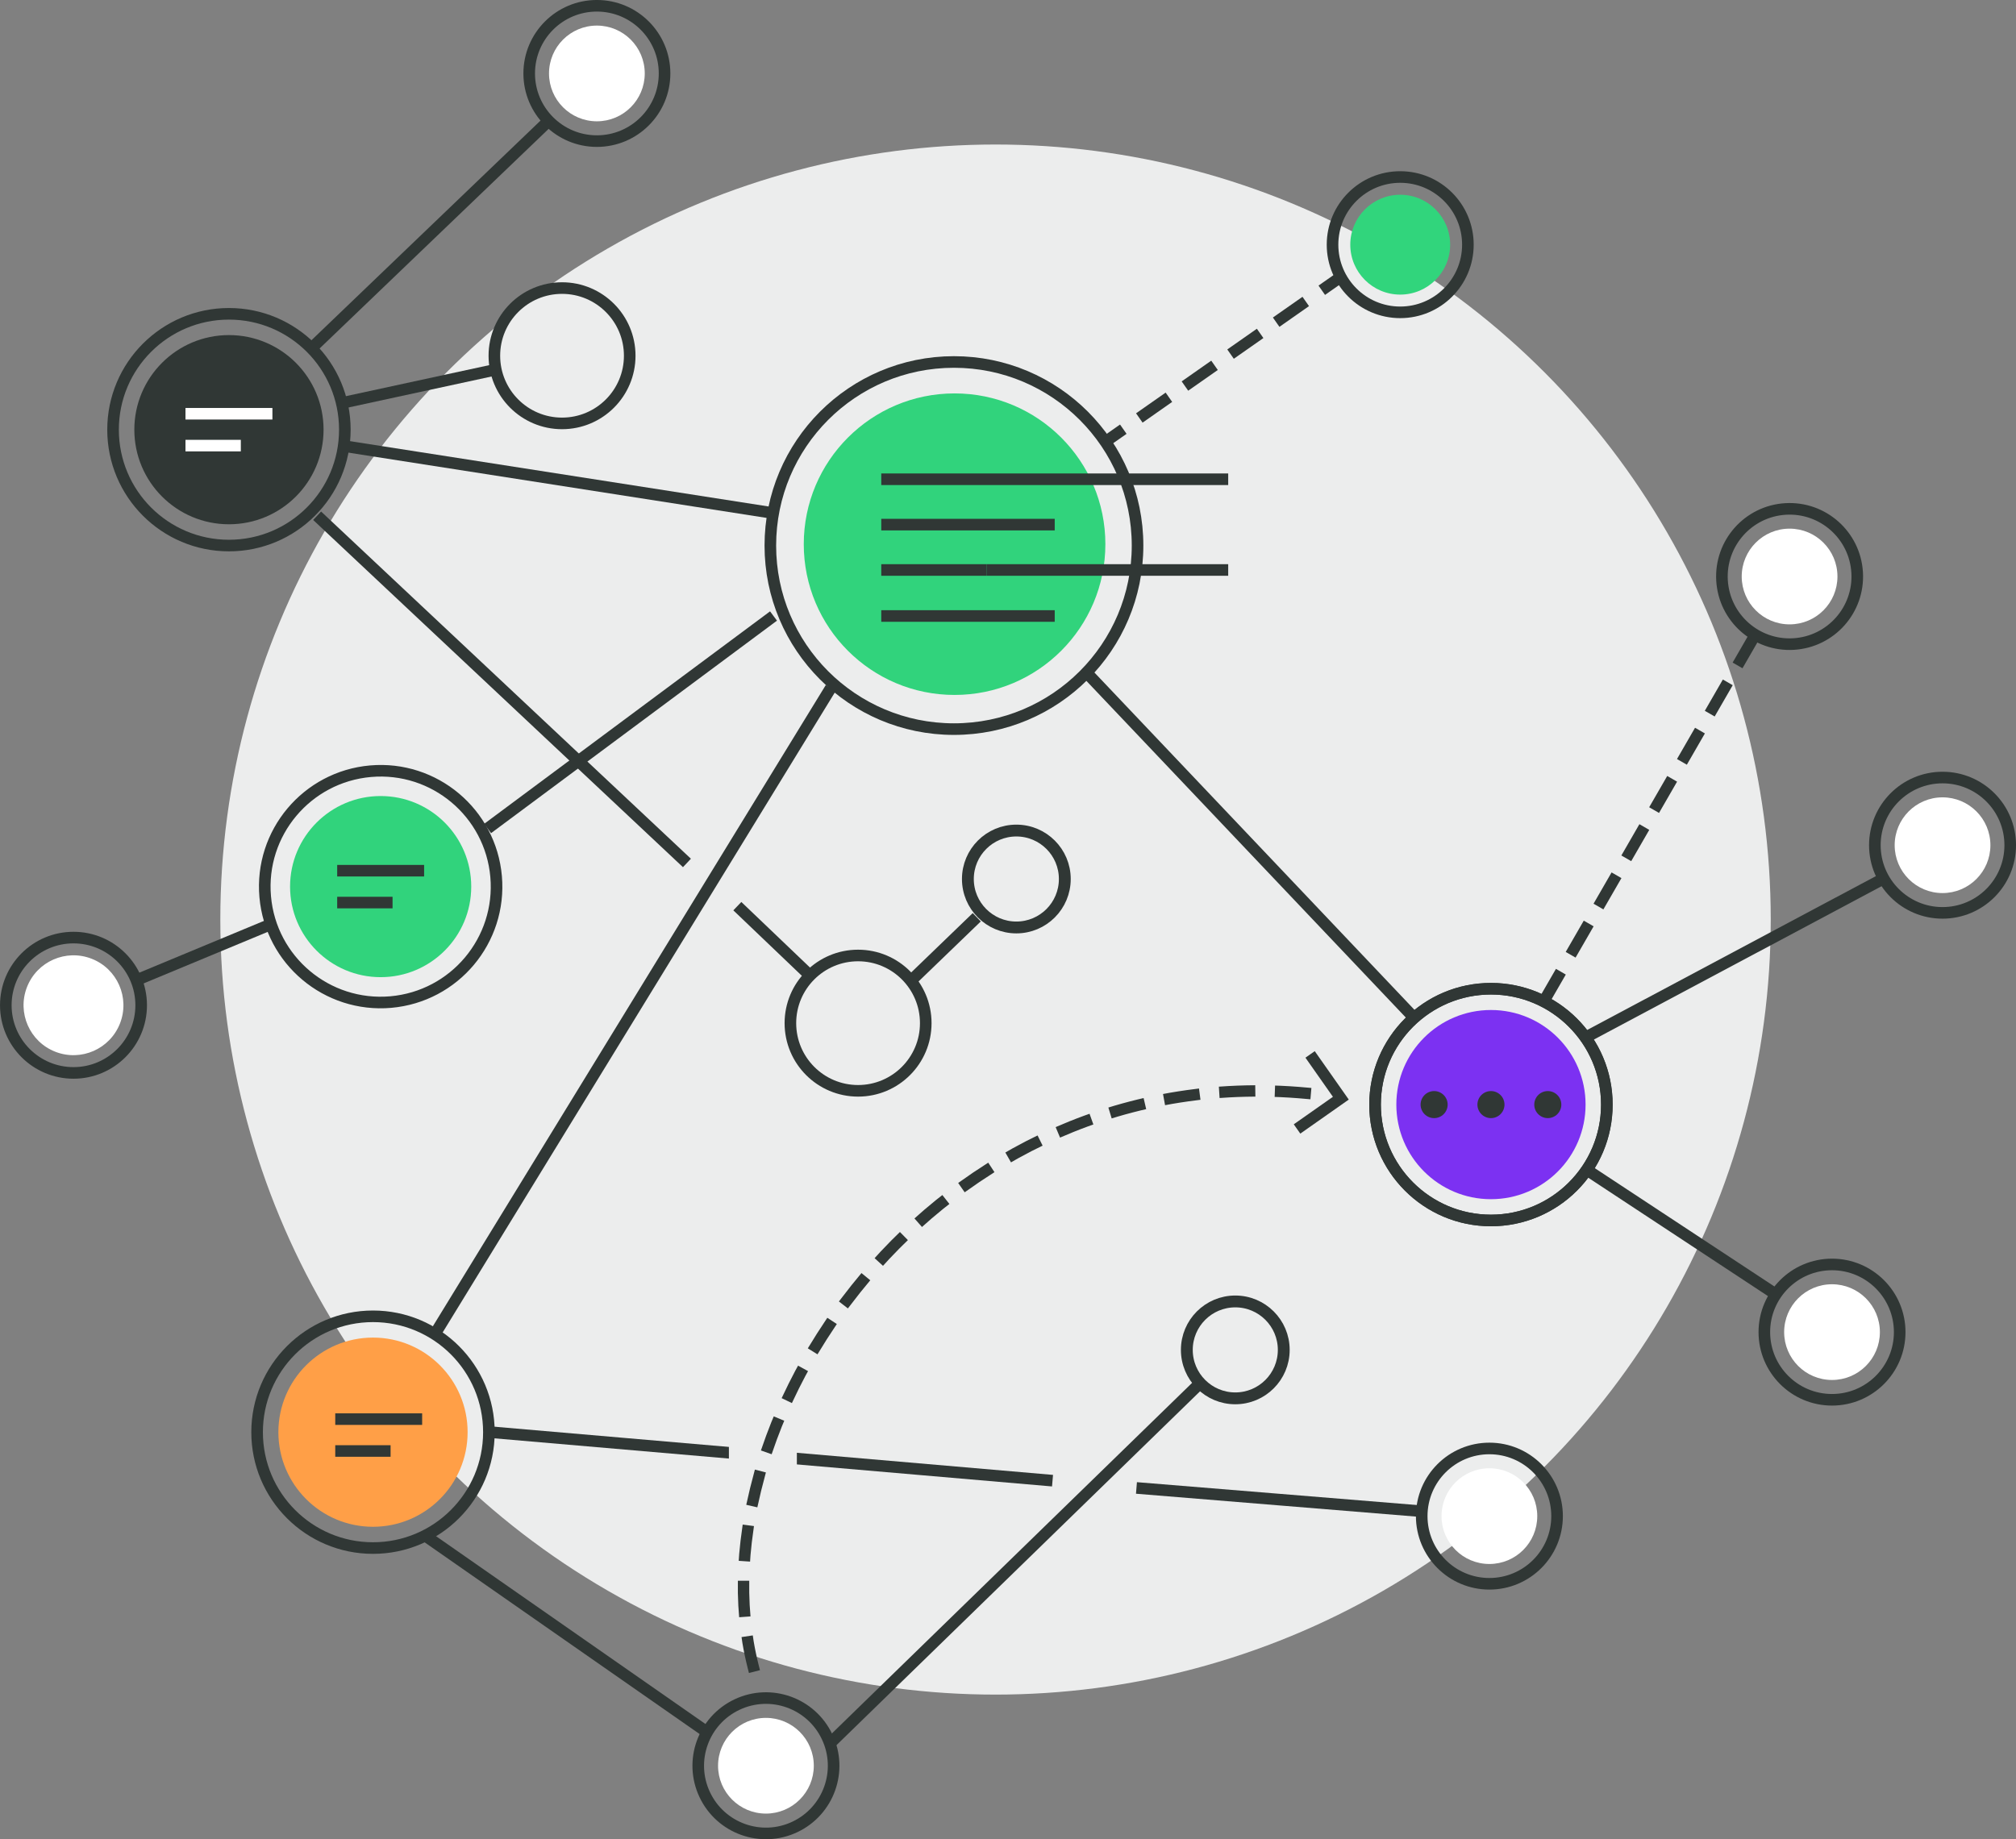<svg id="Layer_1" data-name="Layer 1" xmlns="http://www.w3.org/2000/svg" viewBox="0 0 645.18 588.71"><rect x="0" y="0" width="645.18" height="588.71" fill="#808080" stroke="none"/><defs><style>.cls-1,.cls-8{fill:#eceded;}.cls-11,.cls-12,.cls-13,.cls-14,.cls-15,.cls-17,.cls-18,.cls-19,.cls-2,.cls-20,.cls-21,.cls-3,.cls-4{fill:none;}.cls-11,.cls-12,.cls-13,.cls-14,.cls-15,.cls-18,.cls-19,.cls-2,.cls-20,.cls-21,.cls-3,.cls-4,.cls-8{stroke:#303735;}.cls-17,.cls-18,.cls-19,.cls-2,.cls-4,.cls-8{stroke-miterlimit:10;}.cls-2,.cls-8{stroke-width:3.71px;}.cls-3{stroke-miterlimit:10;stroke-width:3.79px;}.cls-4{stroke-linecap:square;stroke-dasharray:7.92 9.9;}.cls-19,.cls-4{stroke-width:3.64px;}.cls-5{fill:#fff;}.cls-6{fill:#7c31f2;}.cls-7{fill:#303735;}.cls-9{fill:#31d37c;}.cls-10{fill:#31d57c;}.cls-11{stroke-miterlimit:10;stroke-width:3.71px;}.cls-12{stroke-miterlimit:10;stroke-width:3.71px;}.cls-13{stroke-miterlimit:10;stroke-width:3.79px;}.cls-14{stroke-miterlimit:10;stroke-width:3.71px;}.cls-15{stroke-miterlimit:10;stroke-width:3.71px;}.cls-16{fill:#ff9f47;}.cls-17{stroke:#fff;}.cls-17,.cls-18{stroke-width:3.7px;}.cls-20{stroke-miterlimit:10;stroke-width:3.71px;}.cls-21{stroke-miterlimit:10;stroke-width:3.71px;}</style></defs><title>Artboard 1</title><circle class="cls-1" cx="318.6" cy="294.35" r="248.09"/><circle class="cls-2" cx="73.27" cy="137.54" r="21.66"/><line class="cls-2" x1="347.7" y1="215.28" x2="452.55" y2="325.81"/><line class="cls-2" x1="219.84" y1="276.23" x2="101.49" y2="165.09"/><line class="cls-2" x1="259.13" y1="312.19" x2="235.97" y2="290.06"/><circle class="cls-2" cx="274.61" cy="327.51" r="21.66"/><circle class="cls-1" cx="274.62" cy="327.53" r="15.32"/><circle class="cls-3" cx="325.26" cy="281.37" r="15.51"/><circle class="cls-1" cx="325.26" cy="281.37" r="10"/><line class="cls-2" x1="291.78" y1="313.69" x2="312.59" y2="293.62"/><line class="cls-4" x1="494.66" y1="319.48" x2="562.38" y2="202.06"/><line class="cls-2" x1="109.64" y1="142.72" x2="246.53" y2="164.09"/><line class="cls-2" x1="139.16" y1="427.05" x2="265.85" y2="220.26"/><line class="cls-2" x1="176.57" y1="37.73" x2="99.67" y2="111.48"/><circle class="cls-2" cx="191.02" cy="23.51" r="21.66"/><circle class="cls-5" cx="191.02" cy="23.51" r="15.32"/><circle class="cls-2" cx="477.15" cy="353.58" r="37.09"/><circle class="cls-6" cx="477.15" cy="353.58" r="30.28"/><circle class="cls-2" cx="73.27" cy="137.54" r="37.09"/><circle class="cls-7" cx="73.27" cy="137.54" r="30.28"/><line class="cls-2" x1="156.29" y1="458.38" x2="336.84" y2="473.96"/><line class="cls-2" x1="363.7" y1="476.29" x2="455.16" y2="483.76"/><circle class="cls-7" cx="73.27" cy="137.54" r="15.88"/><line class="cls-4" x1="351.51" y1="142.97" x2="427.26" y2="89.93"/><circle class="cls-8" cx="305.29" cy="174.63" r="58.76"/><circle class="cls-9" cx="305.49" cy="174.19" r="48.26"/><line class="cls-2" x1="282.03" y1="153.41" x2="393.06" y2="153.41"/><line class="cls-2" x1="282.03" y1="167.93" x2="337.54" y2="167.93"/><line class="cls-2" x1="315.7" y1="182.45" x2="393.06" y2="182.45"/><line class="cls-2" x1="282.03" y1="182.45" x2="315.7" y2="182.45"/><line class="cls-2" x1="282.03" y1="197.18" x2="337.54" y2="197.18"/><circle class="cls-2" cx="448.11" cy="78.32" r="21.66"/><circle class="cls-10" cx="448.11" cy="78.32" r="15.98"/><circle class="cls-11" cx="179.87" cy="113.87" r="21.66"/><circle class="cls-1" cx="179.87" cy="113.87" r="15.98" transform="translate(4.54 234.62) rotate(-66.89)"/><line class="cls-2" x1="109.37" y1="129" x2="160.26" y2="117.98"/><circle class="cls-12" cx="572.72" cy="184.54" r="21.66" transform="translate(-9.96 34.39) rotate(-3.41)"/><circle class="cls-5" cx="572.72" cy="184.54" r="15.32"/><line class="cls-2" x1="265.74" y1="557.94" x2="385.29" y2="441.56"/><circle class="cls-13" cx="395.33" cy="432.1" r="15.51"/><circle class="cls-1" cx="395.33" cy="432.07" r="10"/><line class="cls-2" x1="507.43" y1="374.2" x2="569.43" y2="415.05"/><circle class="cls-2" cx="586.3" cy="426.41" r="21.66"/><circle class="cls-5" cx="586.3" cy="426.41" r="15.32"/><line class="cls-2" x1="602.73" y1="281.27" x2="507.43" y2="332.07"/><circle class="cls-2" cx="621.67" cy="270.55" r="21.66"/><circle class="cls-5" cx="621.67" cy="270.55" r="15.32"/><line class="cls-2" x1="225.08" y1="553.63" x2="136.32" y2="491.74"/><circle class="cls-14" cx="245.12" cy="565.21" r="21.66" transform="translate(-217.82 158.73) rotate(-25.27)"/><circle class="cls-5" cx="245.12" cy="565.21" r="15.32"/><circle class="cls-15" cx="476.65" cy="485.31" r="21.66"/><circle class="cls-5" cx="476.65" cy="485.31" r="15.32"/><circle class="cls-2" cx="119.37" cy="458.44" r="37.09"/><circle class="cls-16" cx="119.37" cy="458.44" r="30.28"/><polyline class="cls-1" points="449.38 297.74 464.45 306.53 473.25 291.46"/><polyline class="cls-1" points="452.54 302.99 467.6 311.78 476.4 296.71"/><circle class="cls-2" cx="477.15" cy="353.58" r="37.09"/><circle class="cls-6" cx="477.15" cy="353.57" r="28.99"/><circle class="cls-7" cx="458.96" cy="353.58" r="4.33"/><circle class="cls-7" cx="477.15" cy="353.58" r="4.33"/><circle class="cls-7" cx="495.34" cy="353.58" r="4.33"/><line class="cls-17" x1="59.36" y1="132.44" x2="87.18" y2="132.44"/><line class="cls-17" x1="59.36" y1="142.64" x2="77.07" y2="142.64"/><line class="cls-18" x1="107.29" y1="454.26" x2="135.1" y2="454.26"/><line class="cls-18" x1="107.29" y1="464.46" x2="125" y2="464.46"/><rect class="cls-1" x="233.27" y="461.69" width="21.75" height="11.02"/><path class="cls-4" d="M241,533.31C220.75,453.07,303.18,333.12,427,351"/><polyline class="cls-19" points="415.09 361.38 429.11 351.53 419.27 337.52"/><line class="cls-2" x1="156.05" y1="265.2" x2="247.55" y2="197.18"/><circle class="cls-20" cx="23.52" cy="321.78" r="21.66"/><circle class="cls-5" cx="23.52" cy="321.78" r="15.98" transform="translate(-284.89 227.02) rotate(-68.74)"/><line class="cls-2" x1="87.03" y1="295.72" x2="43.71" y2="313.72"/><circle class="cls-21" cx="121.82" cy="283.81" r="37.09" transform="translate(-24.27 11.7) rotate(-5)"/><circle class="cls-9" cx="121.82" cy="283.8" r="28.99"/><line class="cls-18" x1="107.91" y1="278.71" x2="135.73" y2="278.71"/><line class="cls-18" x1="107.91" y1="288.91" x2="125.63" y2="288.91"/></svg>